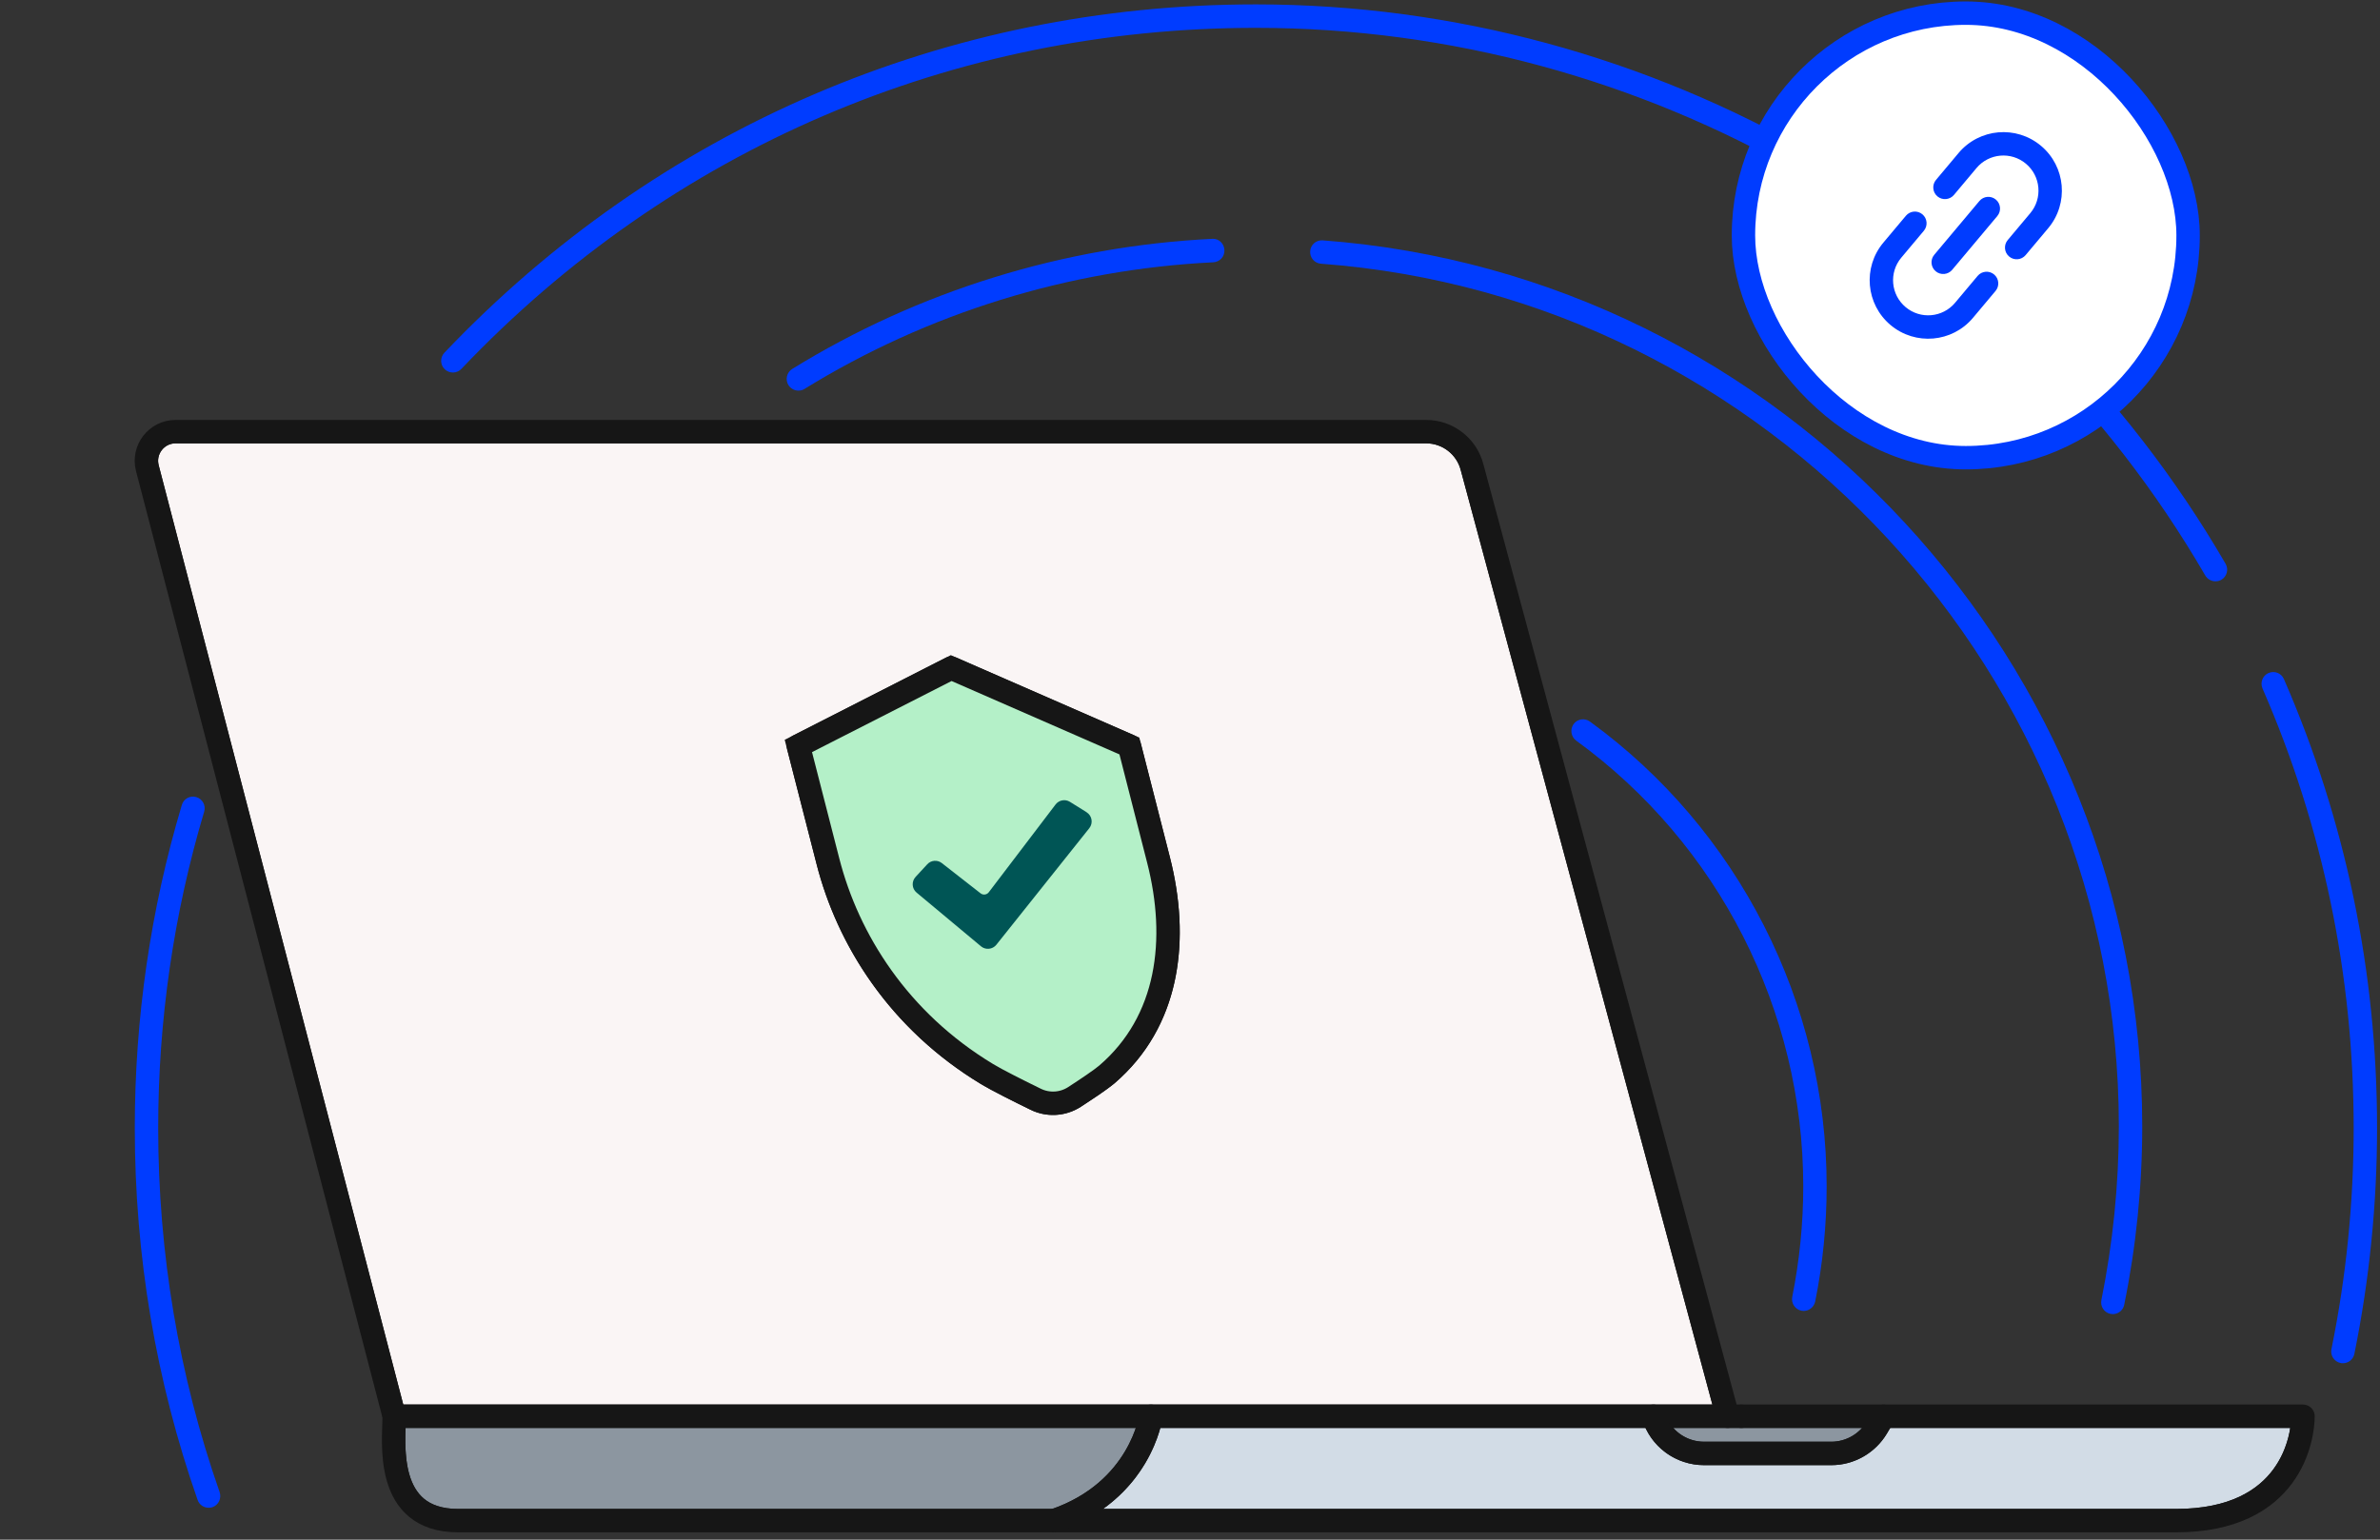 <svg width="272" height="176" viewBox="0 0 272 176" fill="none" xmlns="http://www.w3.org/2000/svg">
<rect x="0" y="0" width="272" height="176" fill="#333333" stroke="none"/>
<g clip-path="url(#clip0_10222_5866)">
<path d="M261.021 77.631C268.082 93.84 271.665 111.108 271.665 128.953C271.665 137.64 270.783 146.328 269.071 154.761C268.937 155.404 268.389 155.833 267.761 155.833C267.667 155.833 267.587 155.833 267.493 155.807C266.771 155.659 266.303 154.949 266.45 154.225C268.135 145.966 268.991 137.466 268.991 128.953C268.991 111.484 265.487 94.578 258.574 78.704C258.279 78.02 258.587 77.229 259.256 76.934C259.951 76.639 260.727 76.947 261.021 77.631Z" fill="#003CFF"/>
<path d="M180.13 84.656C179.542 84.213 179.408 83.382 179.836 82.779C180.264 82.175 181.106 82.041 181.708 82.484C198.651 94.791 208.761 114.647 208.761 135.602C208.761 140.039 208.32 144.464 207.45 148.781C207.317 149.411 206.755 149.853 206.14 149.853C206.046 149.853 205.953 149.84 205.872 149.826C205.15 149.679 204.682 148.968 204.829 148.244C205.658 144.115 206.086 139.852 206.086 135.602C206.086 115.505 196.391 96.467 180.13 84.656Z" fill="#003CFF"/>
<path d="M151.165 27.476C203.679 31.391 244.827 75.875 244.827 128.738C244.827 135.603 244.132 142.467 242.768 149.144C242.647 149.774 242.086 150.216 241.471 150.216C241.377 150.216 241.283 150.203 241.203 150.189C240.468 150.042 240.013 149.331 240.16 148.607C241.471 142.105 242.153 135.428 242.153 128.738C242.153 77.269 202.101 33.965 150.964 30.144C150.229 30.091 149.681 29.447 149.734 28.71C149.788 27.972 150.416 27.423 151.165 27.476Z" fill="#003CFF"/>
<path d="M132.402 98.305C134.716 107.354 133.619 116.712 126.492 122.826C125.796 123.416 124.151 124.515 122.787 125.4C121.45 126.258 119.778 126.352 118.361 125.655C116.462 124.73 113.894 123.443 112.798 122.772C102.702 116.672 96.911 107.408 94.624 98.466L91.241 85.273L108.706 76.371L129.072 85.273L132.402 98.305Z" fill="#B4F0C8"/>
<path d="M138.661 29.983C122.146 30.788 105.992 35.788 91.937 44.463C91.723 44.597 91.483 44.651 91.242 44.651C90.8 44.651 90.359 44.423 90.105 44.02C89.717 43.39 89.918 42.559 90.546 42.17C104.976 33.268 121.571 28.133 138.541 27.302C139.263 27.235 139.905 27.838 139.932 28.576C139.972 29.326 139.41 29.943 138.661 29.983Z" fill="#003CFF"/>
<path d="M254.348 64.439C254.722 65.083 254.509 65.901 253.867 66.276C253.653 66.397 253.425 66.45 253.198 66.45C252.73 66.45 252.289 66.209 252.035 65.793C229.622 27.168 188.046 3.183 143.529 3.183C108.88 3.183 76.639 17.019 52.728 42.17C52.22 42.707 51.364 42.72 50.829 42.211C50.294 41.701 50.281 40.857 50.789 40.32C75.208 14.633 108.145 0.502 143.529 0.502C188.996 0.502 231.454 24.996 254.348 64.439Z" fill="#003CFF"/>
<path d="M23.335 92.781C19.845 104.472 18.08 116.632 18.08 128.952C18.08 143.217 20.433 157.228 25.101 170.567C25.341 171.265 24.98 172.042 24.285 172.284C24.138 172.337 23.991 172.351 23.843 172.351C23.295 172.351 22.774 172.015 22.586 171.466C17.812 157.831 15.405 143.526 15.405 128.952C15.405 116.377 17.211 103.949 20.781 92.016C20.982 91.306 21.73 90.904 22.439 91.118C23.148 91.333 23.549 92.07 23.335 92.781Z" fill="#003CFF"/>
<path d="M124.175 92.845C124.809 93.238 124.951 94.091 124.492 94.671L113.868 107.997C113.436 108.536 112.641 108.616 112.114 108.175L104.752 102.032C104.206 101.58 104.158 100.762 104.637 100.242L105.971 98.798C106.406 98.321 107.131 98.266 107.637 98.659L112.063 102.115C112.36 102.345 112.783 102.29 113.005 101.992L120.637 91.96C121.025 91.452 121.729 91.321 122.271 91.654L124.179 92.841L124.175 92.845Z" fill="#005555"/>
<rect x="199.252" y="1.503" width="50.816" height="50.816" rx="25.408" fill="white"/>
<rect x="199.252" y="1.503" width="50.816" height="50.816" rx="25.408" stroke="#003CFF" stroke-width="2.675"/>
<path fill-rule="evenodd" clip-rule="evenodd" d="M216.064 37.155C213.236 34.782 212.867 30.564 215.24 27.735L217.819 24.662C218.294 24.096 219.137 24.023 219.703 24.497C220.269 24.972 220.343 25.816 219.868 26.381L217.289 29.455C215.865 31.152 216.086 33.682 217.784 35.106C219.481 36.531 222.011 36.309 223.436 34.612L226.014 31.539C226.489 30.973 227.332 30.899 227.898 31.374C228.464 31.849 228.538 32.692 228.063 33.258L225.484 36.331C223.111 39.16 218.893 39.529 216.064 37.155ZM221.222 31.009C220.656 30.534 220.582 29.691 221.057 29.125L226.215 22.979C226.689 22.413 227.533 22.339 228.098 22.814C228.664 23.288 228.738 24.132 228.263 24.698L223.106 30.844C222.631 31.41 221.788 31.484 221.222 31.009ZM234.08 26.087C236.454 23.258 236.085 19.041 233.256 16.667C230.427 14.294 226.21 14.662 223.836 17.491L221.257 20.565C220.783 21.13 220.856 21.974 221.422 22.449C221.988 22.923 222.831 22.849 223.306 22.284L225.885 19.21C227.309 17.513 229.84 17.292 231.537 18.716C233.234 20.14 233.456 22.671 232.031 24.368L229.453 27.441C228.978 28.007 229.052 28.851 229.617 29.325C230.183 29.8 231.027 29.726 231.501 29.16L234.08 26.087Z" fill="#003CFF"/>
<path d="M188.497 162.562C189.504 165.115 191.973 166.812 194.746 166.812H209.295C211.51 166.812 213.58 165.712 214.832 163.896L215.071 163.522L215.072 163.521L215.641 162.562H262.5C262.386 163.922 261.907 166.252 260.338 168.371C258.496 170.859 255.08 173.156 248.691 173.156H123.71C127.003 171.393 129.046 169.034 130.296 166.934C131.09 165.6 131.563 164.374 131.838 163.479C131.95 163.115 132.027 162.804 132.082 162.562H188.497Z" fill="#D2DCE6" stroke="#161616" stroke-width="1.337"/>
<path d="M214.086 162.562L213.923 162.837C212.946 164.473 211.184 165.474 209.295 165.474H194.746C192.707 165.474 190.875 164.33 189.964 162.562H214.086Z" fill="#8C96A0" stroke="#161616" stroke-width="1.337"/>
<path d="M20.059 50.011H162.999C165.154 50.011 167.053 51.479 167.593 53.583V53.584L167.596 53.592L196.574 161.224H45.569L17.482 53.329C17.058 51.647 18.332 50.011 20.059 50.011ZM108.402 75.774L90.938 84.677L90.461 84.92L90.594 85.439L93.977 98.631C96.23 107.441 101.826 116.555 111.503 122.753L112.452 123.344C113.583 124.034 116.177 125.333 118.065 126.253V126.254C119.592 127.005 121.375 126.956 122.856 126.136L123.148 125.962L123.151 125.96C124.334 125.193 125.773 124.236 126.606 123.591L126.924 123.335L126.927 123.332C134.091 117.187 135.324 107.923 133.26 99L133.05 98.138L129.721 85.106L129.64 84.79L129.34 84.659L108.974 75.758L108.684 75.631L108.402 75.774Z" fill="#FAF5F5" stroke="#161616" stroke-width="1.337"/>
<path d="M130.707 162.562C130.667 162.716 130.619 162.893 130.56 163.086C130.31 163.899 129.877 165.024 129.146 166.25C127.701 168.677 125.085 171.52 120.372 173.156H52.353C50.336 173.156 48.968 172.619 48.023 171.833C47.072 171.041 46.484 169.942 46.131 168.706C45.508 166.527 45.656 164.127 45.707 162.562H130.707Z" fill="#8C96A0" stroke="#161616" stroke-width="1.337"/>
<path d="M197.447 161.893L168.241 53.417C167.626 51.018 165.459 49.342 162.999 49.342H20.058C17.892 49.342 16.301 51.393 16.836 53.498L45.052 161.893C45.052 164.641 43.782 173.825 52.353 173.825H248.691C261.836 173.825 263.2 164.319 263.2 161.893H199.012" stroke="#161616" stroke-width="2.675" stroke-linecap="round" stroke-linejoin="round"/>
<path d="M199.011 161.893H197.447H188.968H131.533H45.052" stroke="#161616" stroke-width="2.675" stroke-linecap="round" stroke-linejoin="round"/>
<path d="M126.492 122.824C125.796 123.414 124.151 124.513 122.787 125.398C121.45 126.256 119.778 126.35 118.361 125.653C116.462 124.728 113.894 123.441 112.798 122.77C102.702 116.67 96.911 107.406 94.624 98.464L91.241 85.271L108.706 76.369L129.072 85.271L132.402 98.303C134.716 107.352 133.619 116.71 126.492 122.824Z" stroke="#161616" stroke-width="2.675" stroke-linecap="round" stroke-linejoin="round"/>
<path d="M131.533 161.893C131.533 161.893 130.383 170.446 120.487 173.825" stroke="#161616" stroke-width="2.675" stroke-linecap="round" stroke-linejoin="round"/>
<path d="M188.969 161.893C189.758 164.426 192.098 166.143 194.746 166.143H209.295C211.421 166.143 213.401 165.016 214.497 163.18L215.259 161.893" stroke="#161616" stroke-width="2.675" stroke-linecap="round" stroke-linejoin="round"/>
</g>
<defs>
<clipPath id="clip0_10222_5866">
<rect width="272" height="175" fill="white" transform="translate(0 0.166)"/>
</clipPath>
</defs>
</svg>
